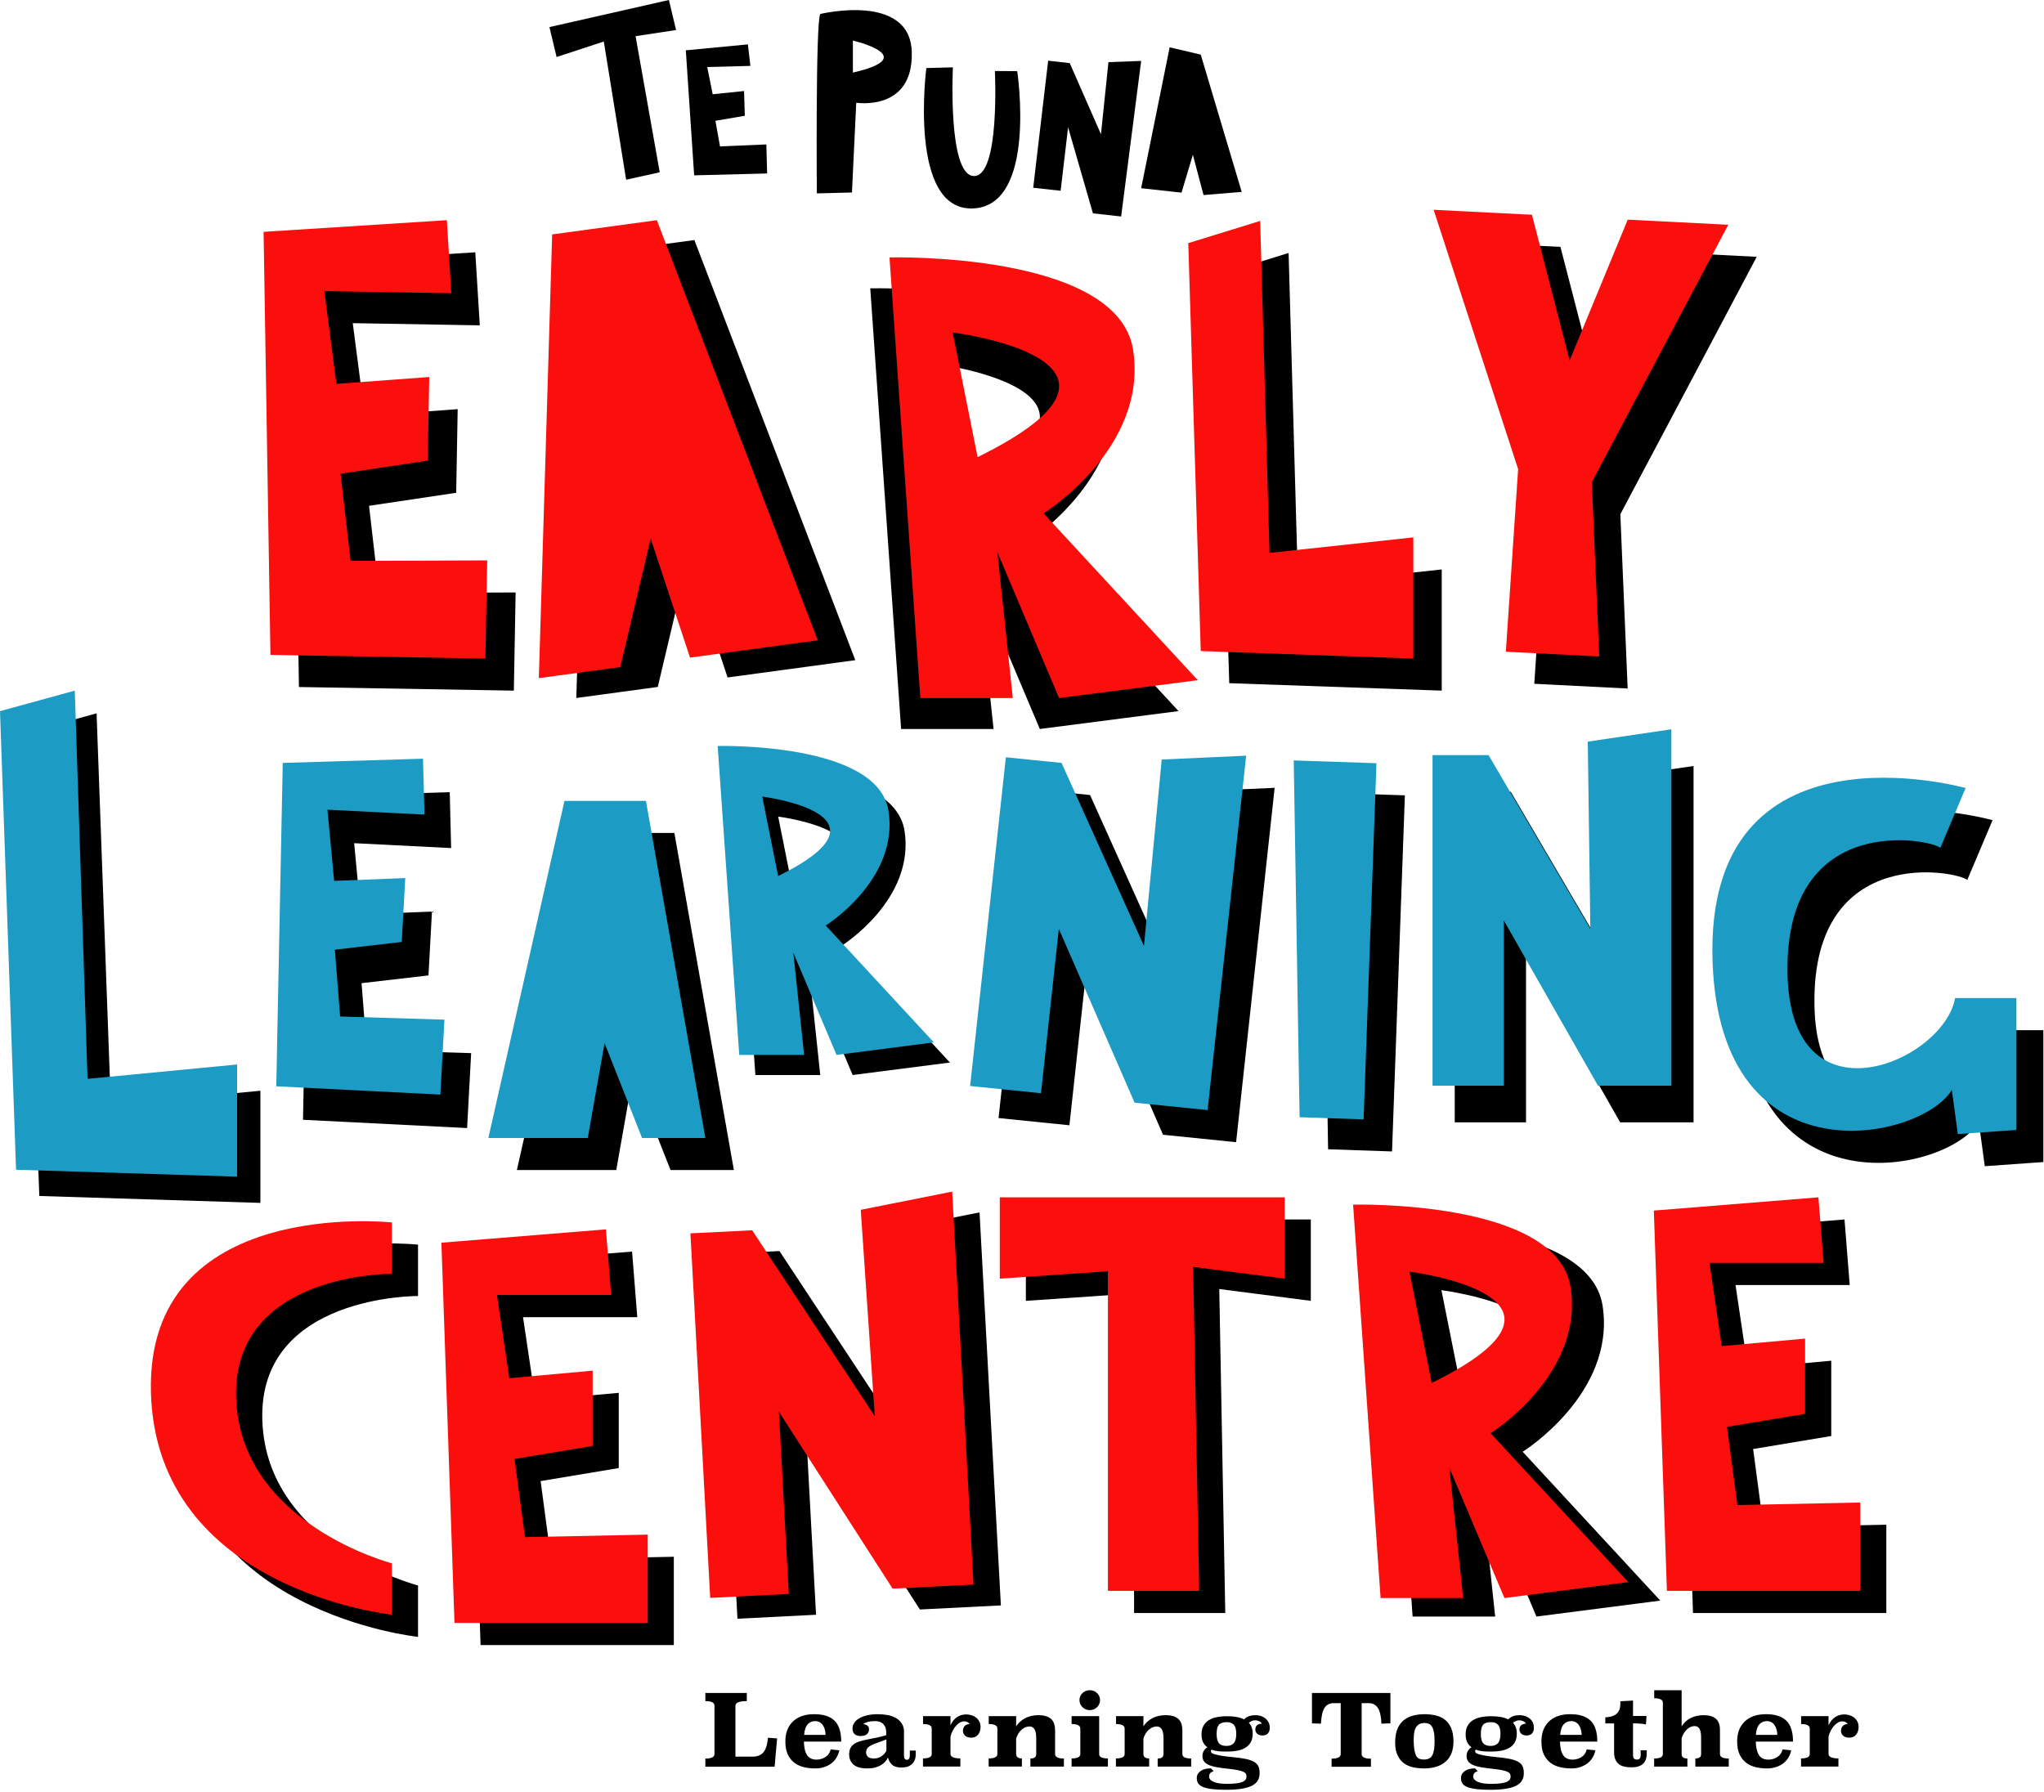 <svg width="535" height="469" viewBox="0 0 535 469" fill="none" xmlns="http://www.w3.org/2000/svg">
<path d="M250.84 127.756L244.317 95.128C244.317 95.128 302.419 102.394 250.84 127.756ZM291.532 99.637C287.496 73.921 227.783 75.476 227.783 75.476L235.856 190.826H260.055L256.019 152.626L272.165 190.826L308.474 186.14L268.128 142.485C268.128 142.505 295.569 125.354 291.532 99.637Z" fill="black"/>
<path d="M122.363 331.086L125.788 430.624H176.367V407.507L144.237 408.176L141.506 387.698L161.954 384.291V364.6L140.14 366.569L136.899 344.791H166.806L165.44 327.62L122.363 331.086Z" fill="black"/>
<path d="M439.725 322.697L443.13 422.236H493.73V399.119L461.6 399.788L458.868 379.309L479.317 375.903V356.192L457.503 358.181L454.261 336.383H484.149L482.782 319.212L439.725 322.697Z" fill="black"/>
<path d="M296.833 338.588V422.236H320.706L319.137 337.426L343.091 340.518V319.212H268.516V340.518L296.833 338.588Z" fill="black"/>
<path d="M187.845 328.309L193.023 423.732L213.593 422.689L211.004 374.977L240.769 421.31L261.972 420.247L256.386 317.361L232.451 322.146L236.121 376.139L204.012 327.482L187.845 328.309Z" fill="black"/>
<path d="M109.417 325.809V339.258C109.417 339.258 67.563 338.903 68.663 371.827C69.764 404.75 109.417 415.029 109.417 415.029V428.478C109.417 428.478 47.828 422.098 46.36 370.409C44.892 318.72 109.417 325.809 109.417 325.809Z" fill="black"/>
<path d="M135.288 306.275H161.302L165.685 281.445L175.511 306.275H192.086L176.51 218.039H155.206L135.288 306.275Z" fill="black"/>
<path d="M80.998 208.47L79.306 293.122L122.261 295.288L123.321 275.675L96.002 274.848L94.637 257.363L112.149 255.334L113.066 238.617L94.453 239.345L92.7 220.718L118.081 221.997L117.715 207.367L80.998 208.47Z" fill="black"/>
<path d="M346.067 207.465L347.617 300.84L364.355 301.411L367.718 208.194L346.067 207.465Z" fill="black"/>
<path d="M270.738 206.619L261.361 292.669L279.912 294.559L284.602 251.534L304.417 297.04L323.54 298.989L333.632 206.225L311.512 207.209L306.884 256.023L285.315 208.115L270.738 206.619Z" fill="black"/>
<path d="M380.766 207.268V293.791H399.421V250.53L424.068 293.791H443.273V200.514L421.398 203.724L422.07 252.735L395.425 207.268H380.766Z" fill="black"/>
<path d="M514.912 230.366L521.538 214.692C521.538 214.692 453.18 195.395 455.301 260.001C457.217 318.582 510.264 306.827 517.929 293.693L519.499 305.271L534.83 304.188V269.67H518.786C515.809 286.427 475.402 303.696 474.913 262.837C474.383 220.324 512.873 228.161 514.912 230.366Z" fill="black"/>
<path d="M223.869 172.809L190.434 177.338L180.119 146.187L172.168 179.819L150.843 182.714L154.35 66.556L181.75 62.834L223.869 172.809Z" fill="black"/>
<path d="M318.464 72.05L321.746 178.834L377.361 180.784V149.061L339.748 153.137L337.281 66.221L318.464 72.05Z" fill="black"/>
<path d="M382.704 63.327L408.432 64.626L418.299 102.748L433.487 65.886L459.806 67.225L441.397 102L438.767 106.962L424.109 134.608L426.026 180.232L401.582 178.992L404.803 131.202L382.704 63.327Z" fill="black"/>
<path d="M127.826 297.887H153.84L158.243 273.056L168.049 297.887H184.624L169.069 209.651H147.744L127.826 297.887Z" fill="#1C9CC5"/>
<path d="M74.005 199.707L72.313 284.359L115.268 286.525L116.328 266.913L89.03 266.086L87.644 248.6L105.156 246.572L106.073 229.854L87.46 230.583L85.707 211.955L111.109 213.235L110.722 198.604L74.005 199.707Z" fill="#1C9CC5"/>
<path d="M338.626 199.057L340.155 292.452L356.913 293.023L360.278 199.786L338.626 199.057Z" fill="#1C9CC5"/>
<path d="M263.277 198.23L253.919 284.28L272.471 286.171L277.14 243.146L296.976 288.652L316.079 290.581L326.171 197.817L304.071 198.821L299.423 247.615L277.853 199.707L263.277 198.23Z" fill="#1C9CC5"/>
<path d="M374.956 197.659V284.201H393.61V240.94L418.258 284.201H437.463V190.905L415.587 194.135L416.26 243.146L389.614 197.659H374.956Z" fill="#1C9CC5"/>
<path d="M115.533 325.297L118.958 424.835H169.538V401.718L137.408 402.368L134.676 381.908L155.124 378.502V358.791L133.311 360.78L130.069 338.982H159.977L158.59 321.811L115.533 325.297Z" fill="#FA0F0C"/>
<path d="M432.875 316.889L436.3 416.427H486.9V393.31L454.75 393.979L452.019 373.501L472.466 370.094V350.403L450.652 352.372L447.431 330.594H477.318L475.953 313.423L432.875 316.889Z" fill="#FA0F0C"/>
<path d="M289.983 332.779V416.427H313.877L312.287 331.637L336.262 334.709V313.423H261.686V334.709L289.983 332.779Z" fill="#FA0F0C"/>
<path d="M180.71 322.855L185.888 418.278L206.458 417.234L203.869 369.523L233.634 415.856L254.816 414.793L249.23 311.926L225.296 316.692L228.966 370.704L196.877 322.048L180.71 322.855Z" fill="#FA0F0C"/>
<path d="M102.566 320V333.449C102.566 333.449 60.712 333.094 61.813 366.018C62.914 398.941 102.566 409.22 102.566 409.22V422.669C102.566 422.669 40.977 416.289 39.51 364.6C38.042 312.931 102.566 320 102.566 320Z" fill="#FA0F0C"/>
<path d="M507.858 221.958L514.484 206.284C514.484 206.284 446.127 186.987 448.247 251.593C450.163 310.174 503.21 298.418 510.876 285.284L512.445 296.863L527.777 295.78V261.261H511.732C508.755 278.018 468.349 295.288 467.859 254.429C467.329 211.935 505.82 219.753 507.858 221.958Z" fill="#1C9CC5"/>
<path d="M214.043 167.611L180.608 172.14L170.313 140.988L162.341 174.621L141.037 177.515L144.523 61.358L171.923 57.636L214.043 167.611Z" fill="#FA0F0C"/>
<path d="M76.452 69.096L78.246 179.839L134.493 180.784L134.961 155.087L99.224 155.225L96.594 132.403L119.406 128.996L119.794 107.1L95.493 108.892L92.333 84.593L125.584 85.164L124.401 66.044L76.452 69.096Z" fill="black"/>
<path d="M68.99 60.688L70.784 171.431L127.052 172.396L127.521 146.699L91.762 146.817L89.132 124.015L111.945 120.588L112.353 98.692L88.052 100.484L84.892 76.205L118.123 76.756L116.96 57.636L68.99 60.688Z" fill="#FA0F0C"/>
<path d="M311.023 63.642L314.285 170.426L369.921 172.395V140.673L332.287 144.73L329.84 57.833L311.023 63.642Z" fill="#FA0F0C"/>
<path d="M375.241 54.918L400.97 56.218L410.837 94.36L426.046 57.498L452.365 58.837L416.647 126.22L418.584 171.844L394.14 170.603L397.361 122.813L375.241 54.918Z" fill="#FA0F0C"/>
<path d="M5.708 192.106L10.296 313.069L68.154 314.88V285.521L29.011 289.282L25.28 186.731L5.708 192.106Z" fill="black"/>
<path d="M0 186.159L4.2 306.196L62.058 308.008V278.648L22.916 282.409L19.572 180.784L0 186.159Z" fill="#1C9CC5"/>
<path d="M478.603 449.232H471.427V451.3C472.936 451.3 473.69 451.694 473.69 452.462V459.137C473.69 459.925 472.936 460.299 471.407 460.299V462.425H481.192V460.299C480.417 460.299 479.806 460.2 479.317 460.023C478.848 459.826 478.603 459.531 478.603 459.137V454.569C478.746 453.998 478.95 453.466 479.215 452.974C479.48 452.481 479.765 452.068 480.092 451.713C480.418 451.359 480.764 451.083 481.111 450.886C481.478 450.69 481.824 450.591 482.191 450.591C482.476 450.591 482.742 450.65 483.007 450.768C483.251 450.886 483.455 451.064 483.618 451.3C482.987 451.339 482.538 451.517 482.273 451.871C482.008 452.225 481.865 452.6 481.865 453.033C481.865 453.564 482.049 454.017 482.436 454.352C482.803 454.707 483.353 454.864 484.047 454.864C484.801 454.864 485.392 454.608 485.82 454.076C486.248 453.564 486.472 452.875 486.472 452.048C486.472 451.497 486.35 451.005 486.126 450.591C485.902 450.178 485.616 449.843 485.269 449.587C484.923 449.311 484.515 449.114 484.067 448.976C483.618 448.839 483.17 448.78 482.741 448.78C481.885 448.78 481.09 448.996 480.377 449.449C479.663 449.902 479.072 450.611 478.603 451.615V449.232ZM459.582 454.096C459.684 452.856 459.99 451.93 460.5 451.379C461.009 450.808 461.662 450.532 462.457 450.532C462.946 450.532 463.354 450.63 463.7 450.847C464.047 451.064 464.312 451.32 464.536 451.674C464.74 452.009 464.903 452.403 465.025 452.836C465.148 453.269 465.189 453.702 465.189 454.135H459.582V454.096ZM469.307 455.888C469.307 453.387 468.736 451.576 467.574 450.434C466.412 449.291 464.638 448.72 462.233 448.72C461.009 448.72 459.949 448.878 459.011 449.213C458.074 449.547 457.299 450.02 456.647 450.65C455.994 451.28 455.505 452.029 455.178 452.895C454.852 453.761 454.689 454.746 454.689 455.849C454.689 457.207 454.893 458.349 455.321 459.255C455.749 460.161 456.3 460.87 457.034 461.421C457.747 461.973 458.583 462.347 459.521 462.583C460.459 462.8 461.437 462.918 462.477 462.918C463.435 462.918 464.291 462.78 465.046 462.504C465.78 462.229 466.412 461.874 466.942 461.441C467.451 460.988 467.88 460.496 468.185 459.925C468.491 459.373 468.716 458.783 468.838 458.172L466.575 457.936C466.351 458.842 465.882 459.511 465.189 459.944C464.495 460.378 463.72 460.614 462.864 460.614C461.743 460.614 460.907 460.22 460.397 459.432C459.888 458.645 459.603 457.463 459.562 455.888H469.307ZM440.153 442.459H432.977V444.546C434.486 444.546 435.24 444.94 435.24 445.708V459.157C435.24 459.925 434.486 460.318 432.957 460.318V462.445H441.662V460.318C440.663 460.318 440.153 459.925 440.153 459.157V455.041C440.459 454.057 440.928 453.269 441.54 452.698C442.151 452.127 442.844 451.832 443.599 451.832C444.149 451.832 444.577 452.088 444.843 452.58C445.128 453.072 445.25 453.879 445.25 454.963V459.157C445.25 459.944 444.741 460.318 443.742 460.318V462.445H452.488V460.318C450.938 460.318 450.184 459.925 450.184 459.157V452.836C450.184 451.497 449.817 450.512 449.103 449.902C448.39 449.291 447.33 448.976 445.923 448.976C444.639 448.976 443.497 449.232 442.539 449.725C441.56 450.217 440.765 450.946 440.153 451.891V442.459ZM427.412 445.156L424.109 445.334V445.905C424.109 446.653 424.007 447.263 423.783 447.716C423.558 448.189 423.253 448.543 422.886 448.799C422.519 449.055 422.09 449.232 421.622 449.351C421.153 449.449 420.663 449.528 420.174 449.547V451.142H422.478V458.802C422.478 459.984 422.825 460.909 423.497 461.598C424.17 462.288 425.353 462.622 427.024 462.622C427.758 462.622 428.39 462.544 428.9 462.366C429.409 462.189 429.817 461.953 430.144 461.618C430.449 461.303 430.673 460.909 430.816 460.476C430.959 460.043 431.02 459.531 431.02 458.98V458.172H429.43V459.413C429.43 459.787 429.348 460.063 429.226 460.279C429.083 460.496 428.818 460.594 428.451 460.594C428.084 460.594 427.819 460.496 427.656 460.299C427.493 460.102 427.432 459.807 427.432 459.413V451.123C428.084 451.123 428.675 451.142 429.226 451.182C429.776 451.221 430.306 451.3 430.816 451.398L430.959 449.193H427.432V445.156H427.412ZM408.37 454.096C408.472 452.856 408.778 451.93 409.287 451.379C409.797 450.808 410.45 450.532 411.245 450.532C411.734 450.532 412.142 450.63 412.488 450.847C412.835 451.064 413.1 451.32 413.324 451.674C413.549 452.009 413.712 452.403 413.814 452.836C413.916 453.269 413.976 453.702 413.976 454.135H408.37V454.096ZM418.074 455.888C418.074 453.387 417.504 451.576 416.342 450.434C415.18 449.291 413.406 448.72 411 448.72C409.777 448.72 408.696 448.878 407.779 449.213C406.841 449.547 406.066 450.02 405.414 450.65C404.762 451.28 404.272 452.029 403.946 452.895C403.62 453.761 403.457 454.746 403.457 455.849C403.457 457.207 403.661 458.349 404.089 459.255C404.517 460.161 405.088 460.87 405.801 461.421C406.515 461.973 407.351 462.347 408.288 462.583C409.226 462.8 410.205 462.918 411.225 462.918C412.203 462.918 413.059 462.78 413.793 462.504C414.527 462.229 415.179 461.874 415.689 461.441C416.199 460.988 416.627 460.496 416.932 459.925C417.238 459.373 417.463 458.783 417.585 458.172L415.322 457.936C415.098 458.842 414.629 459.511 413.936 459.944C413.242 460.378 412.468 460.614 411.612 460.614C410.49 460.614 409.655 460.22 409.145 459.432C408.615 458.645 408.35 457.463 408.309 455.888H418.074ZM392.061 451.457C392.509 451.91 392.733 452.718 392.733 453.86C392.733 454.982 392.529 455.77 392.101 456.282C391.673 456.774 391.041 457.03 390.185 457.03C389.268 457.03 388.615 456.794 388.208 456.321C387.8 455.849 387.596 455.041 387.596 453.899C387.596 452.797 387.779 451.989 388.167 451.517C388.554 451.044 389.206 450.808 390.185 450.808C391.001 450.768 391.612 451.005 392.061 451.457ZM386.087 462.898C385.578 462.898 385.109 462.957 384.66 463.056C384.212 463.154 383.824 463.312 383.498 463.528C383.172 463.745 382.907 464.001 382.703 464.316C382.499 464.631 382.397 465.005 382.397 465.438C382.397 465.99 382.519 466.462 382.784 466.856C383.049 467.25 383.478 467.565 384.089 467.801C384.701 468.037 385.496 468.215 386.475 468.333C387.453 468.451 388.676 468.51 390.124 468.51C393.08 468.51 395.282 468.175 396.709 467.506C398.136 466.836 398.85 465.734 398.85 464.158C398.85 463.469 398.748 462.878 398.544 462.406C398.34 461.933 397.973 461.539 397.423 461.205C396.892 460.89 396.158 460.634 395.241 460.437C394.324 460.24 393.121 460.082 391.673 459.944C390.368 459.826 389.329 459.688 388.595 459.551C387.861 459.413 387.29 459.275 386.923 459.157C386.556 459.019 386.312 458.901 386.23 458.763C386.149 458.625 386.087 458.527 386.087 458.408C386.087 458.192 386.169 458.074 386.332 458.015C386.801 458.212 387.351 458.33 387.963 458.408C388.595 458.487 389.308 458.507 390.144 458.507C391.123 458.507 392.04 458.448 392.876 458.29C393.712 458.152 394.425 457.896 395.037 457.542C395.649 457.188 396.118 456.715 396.485 456.105C396.831 455.494 397.015 454.726 397.015 453.801C397.015 452.6 396.668 451.654 395.996 450.965C396.607 450.532 397.137 450.315 397.606 450.315C397.993 450.315 398.36 450.394 398.707 450.552C399.053 450.709 399.278 450.926 399.4 451.202C398.87 451.221 398.462 451.359 398.156 451.615C397.85 451.871 397.708 452.245 397.708 452.737C397.708 453.171 397.871 453.545 398.197 453.84C398.523 454.135 398.992 454.293 399.604 454.293C400.174 454.293 400.644 454.116 400.97 453.781C401.316 453.446 401.479 452.934 401.479 452.285C401.479 451.654 401.357 451.142 401.112 450.709C400.868 450.296 400.541 449.941 400.174 449.685C399.787 449.429 399.38 449.232 398.952 449.134C398.503 449.016 398.115 448.976 397.749 448.976C397.178 448.976 396.627 449.055 396.138 449.213C395.628 449.37 395.18 449.666 394.772 450.079C394.201 449.784 393.529 449.567 392.774 449.449C392.02 449.311 391.143 449.252 390.185 449.252C389.186 449.252 388.269 449.351 387.473 449.528C386.658 449.705 385.985 450 385.394 450.374C384.823 450.768 384.375 451.261 384.069 451.871C383.763 452.481 383.621 453.19 383.621 454.017C383.621 455.553 384.13 456.676 385.15 457.365C384.293 457.936 383.865 458.704 383.865 459.649C383.865 460.279 384.028 460.771 384.354 461.165C384.68 461.559 385.15 461.874 385.741 462.091C386.332 462.327 387.045 462.504 387.861 462.642C388.676 462.78 389.573 462.898 390.552 462.996C391.653 463.115 392.509 463.233 393.141 463.371C393.773 463.508 394.262 463.646 394.588 463.804C394.915 463.961 395.139 464.139 395.241 464.335C395.343 464.532 395.384 464.769 395.384 465.044C395.384 465.379 395.302 465.655 395.119 465.891C394.935 466.127 394.65 466.324 394.242 466.482C393.834 466.639 393.304 466.757 392.652 466.836C391.999 466.915 391.184 466.954 390.226 466.954C388.717 466.954 387.576 466.777 386.781 466.423C385.986 466.068 385.598 465.615 385.598 465.025C385.598 464.729 385.679 464.454 385.842 464.217C386.005 463.981 386.332 463.784 386.801 463.646L386.087 462.898ZM373.998 451.241C374.324 451.379 374.589 451.635 374.813 451.989C375.037 452.344 375.201 452.856 375.323 453.486C375.445 454.116 375.486 454.923 375.486 455.908C375.486 457.581 375.282 458.783 374.874 459.511C374.467 460.24 373.733 460.594 372.693 460.594C372.224 460.594 371.817 460.515 371.49 460.397C371.164 460.259 370.878 459.984 370.675 459.61C370.471 459.216 370.308 458.684 370.185 457.995C370.083 457.306 370.022 456.439 370.022 455.356C370.022 453.801 370.247 452.678 370.715 452.029C371.164 451.359 371.878 451.024 372.856 451.024C373.305 451.024 373.672 451.103 373.998 451.241ZM379.828 452.344C379.441 451.438 378.89 450.709 378.218 450.178C377.545 449.646 376.73 449.272 375.833 449.055C374.915 448.839 373.957 448.72 372.917 448.72C367.76 448.72 365.17 451.182 365.17 456.105C365.17 457.463 365.374 458.566 365.782 459.432C366.19 460.299 366.72 461.008 367.413 461.52C368.086 462.032 368.881 462.386 369.798 462.603C370.695 462.8 371.653 462.918 372.673 462.918C375.16 462.918 377.076 462.307 378.422 461.106C379.767 459.905 380.44 458.133 380.44 455.79C380.42 454.391 380.216 453.249 379.828 452.344ZM363.906 443.168H343.397V451.123L345.741 451.202C345.843 449.252 346.17 447.854 346.7 447.047C347.23 446.239 348.025 445.826 349.065 445.826H350.92V459.157C350.92 459.944 350.125 460.358 348.535 460.358V462.485H358.83V460.358C357.219 460.358 356.404 459.964 356.404 459.157V445.826H358.239C359.279 445.826 360.074 446.239 360.624 447.047C361.174 447.854 361.501 449.252 361.582 451.202L363.926 451.123V443.168H363.906ZM322.908 451.457C323.357 451.91 323.581 452.718 323.581 453.86C323.581 454.982 323.377 455.77 322.949 456.282C322.521 456.774 321.889 457.03 321.033 457.03C320.115 457.03 319.463 456.794 319.055 456.321C318.647 455.849 318.444 455.041 318.444 453.899C318.444 452.797 318.627 451.989 319.014 451.517C319.402 451.044 320.075 450.808 321.033 450.808C321.828 450.768 322.46 451.005 322.908 451.457ZM316.935 462.898C316.425 462.898 315.956 462.957 315.507 463.056C315.059 463.154 314.672 463.312 314.346 463.528C314.02 463.745 313.754 464.001 313.55 464.316C313.347 464.631 313.245 465.005 313.245 465.438C313.245 465.99 313.367 466.462 313.632 466.856C313.897 467.25 314.325 467.565 314.937 467.801C315.549 468.037 316.344 468.215 317.322 468.333C318.301 468.451 319.524 468.51 320.972 468.51C323.928 468.51 326.129 468.175 327.556 467.506C328.984 466.836 329.697 465.734 329.697 464.158C329.697 463.469 329.595 462.878 329.391 462.406C329.187 461.933 328.82 461.539 328.27 461.205C327.74 460.89 327.006 460.634 326.089 460.437C325.171 460.24 323.989 460.082 322.521 459.944C321.216 459.826 320.176 459.688 319.443 459.551C318.709 459.413 318.138 459.275 317.771 459.157C317.383 459.019 317.159 458.901 317.077 458.763C316.996 458.625 316.935 458.527 316.935 458.408C316.935 458.192 317.016 458.074 317.179 458.015C317.648 458.212 318.199 458.33 318.831 458.408C319.463 458.487 320.176 458.507 321.012 458.507C321.991 458.507 322.908 458.448 323.744 458.29C324.58 458.152 325.293 457.896 325.905 457.542C326.517 457.188 326.985 456.715 327.352 456.105C327.699 455.494 327.882 454.726 327.882 453.801C327.882 452.6 327.536 451.654 326.863 450.965C327.475 450.532 328.005 450.315 328.474 450.315C328.861 450.315 329.228 450.394 329.575 450.552C329.921 450.709 330.145 450.926 330.268 451.202C329.738 451.221 329.33 451.359 329.024 451.615C328.718 451.871 328.576 452.245 328.576 452.737C328.576 453.171 328.739 453.545 329.065 453.84C329.391 454.135 329.86 454.293 330.472 454.293C331.043 454.293 331.511 454.116 331.837 453.781C332.184 453.446 332.347 452.934 332.347 452.285C332.347 451.654 332.225 451.142 331.96 450.709C331.715 450.296 331.389 449.941 331.022 449.685C330.655 449.429 330.227 449.232 329.799 449.134C329.35 449.016 328.963 448.976 328.596 448.976C328.025 448.976 327.495 449.055 326.986 449.213C326.476 449.37 326.028 449.666 325.62 450.079C325.049 449.784 324.376 449.567 323.622 449.449C322.868 449.311 321.991 449.252 321.033 449.252C320.034 449.252 319.116 449.351 318.321 449.528C317.506 449.705 316.833 450 316.262 450.374C315.691 450.768 315.243 451.261 314.937 451.871C314.631 452.481 314.488 453.19 314.488 454.017C314.488 455.553 314.998 456.676 316.017 457.365C315.161 457.936 314.733 458.704 314.733 459.649C314.733 460.279 314.896 460.771 315.222 461.165C315.548 461.559 316.017 461.874 316.608 462.091C317.2 462.327 317.913 462.504 318.729 462.642C319.544 462.78 320.441 462.898 321.42 462.996C322.521 463.115 323.377 463.233 324.009 463.371C324.641 463.508 325.13 463.646 325.457 463.804C325.783 463.961 326.007 464.139 326.109 464.335C326.211 464.532 326.251 464.769 326.251 465.044C326.251 465.379 326.17 465.655 325.987 465.891C325.803 466.127 325.518 466.324 325.11 466.482C324.702 466.639 324.172 466.757 323.52 466.836C322.868 466.915 322.052 466.954 321.093 466.954C319.585 466.954 318.443 466.777 317.648 466.423C316.853 466.068 316.466 465.615 316.466 465.025C316.466 464.729 316.547 464.454 316.71 464.217C316.874 463.981 317.2 463.784 317.669 463.646L316.935 462.898ZM309.453 452.836C309.453 451.497 309.086 450.512 308.352 449.902C307.618 449.291 306.538 448.976 305.151 448.976C303.847 448.976 302.685 449.232 301.706 449.725C300.727 450.217 299.912 450.946 299.28 451.891V449.232H292.103V451.3C293.612 451.3 294.367 451.694 294.367 452.462V459.137C294.367 459.925 293.612 460.299 292.083 460.299V462.425H300.788V460.299C299.789 460.299 299.28 459.905 299.28 459.137V455.1C299.585 454.116 300.054 453.348 300.707 452.777C301.359 452.206 302.052 451.93 302.806 451.93C303.357 451.93 303.785 452.186 304.091 452.678C304.397 453.171 304.54 453.978 304.54 455.061V459.157C304.54 459.944 304.03 460.318 303.011 460.318V462.445H311.777V460.318C310.228 460.318 309.473 459.925 309.473 459.157V452.836H309.453ZM287.72 444.014C287.578 443.699 287.374 443.424 287.149 443.187C286.905 442.951 286.62 442.774 286.293 442.636C285.967 442.498 285.6 442.439 285.233 442.439C284.866 442.439 284.499 442.518 284.193 442.636C283.867 442.774 283.582 442.971 283.337 443.187C283.093 443.424 282.889 443.699 282.746 444.014C282.603 444.329 282.542 444.664 282.542 445.019C282.542 445.373 282.603 445.727 282.746 446.042C282.889 446.357 283.093 446.653 283.337 446.889C283.582 447.125 283.867 447.322 284.193 447.46C284.52 447.598 284.866 447.657 285.233 447.657C285.621 447.657 285.967 447.578 286.293 447.46C286.62 447.322 286.905 447.125 287.149 446.889C287.394 446.653 287.578 446.377 287.72 446.042C287.863 445.727 287.924 445.373 287.924 445.019C287.945 444.664 287.863 444.329 287.72 444.014ZM287.7 449.232H280.483V451.3C282.012 451.3 282.766 451.694 282.766 452.481V459.137C282.766 459.925 282.012 460.299 280.483 460.299V462.425H289.984V460.299C288.434 460.299 287.659 459.905 287.7 459.137V449.232ZM276.141 452.836C276.141 451.497 275.774 450.512 275.04 449.902C274.306 449.291 273.225 448.976 271.839 448.976C270.534 448.976 269.372 449.232 268.394 449.725C267.415 450.217 266.6 450.946 265.968 451.891V449.232H258.791V451.3C260.3 451.3 261.054 451.694 261.054 452.462V459.137C261.054 459.925 260.3 460.299 258.771 460.299V462.425H267.476V460.299C266.477 460.299 265.968 459.905 265.968 459.137V455.1C266.273 454.116 266.742 453.348 267.395 452.777C268.047 452.206 268.74 451.93 269.495 451.93C270.045 451.93 270.473 452.186 270.779 452.678C271.085 453.171 271.227 453.978 271.227 455.061V459.157C271.227 459.944 270.717 460.318 269.698 460.318V462.445H278.465V460.318C276.915 460.318 276.161 459.925 276.161 459.157V452.836H276.141ZM248.781 449.232H241.605V451.3C243.114 451.3 243.868 451.694 243.868 452.462V459.137C243.868 459.925 243.114 460.299 241.584 460.299V462.425H251.37V460.299C250.596 460.299 249.984 460.2 249.495 460.023C249.026 459.826 248.781 459.531 248.781 459.137V454.569C248.924 453.998 249.128 453.466 249.393 452.974C249.658 452.481 249.943 452.068 250.269 451.713C250.596 451.359 250.922 451.083 251.289 450.886C251.656 450.69 252.002 450.591 252.369 450.591C252.655 450.591 252.92 450.65 253.185 450.768C253.43 450.886 253.634 451.064 253.797 451.3C253.165 451.339 252.716 451.517 252.451 451.871C252.186 452.225 252.043 452.6 252.043 453.033C252.043 453.564 252.227 454.017 252.614 454.352C253.001 454.707 253.532 454.864 254.225 454.864C254.979 454.864 255.57 454.608 255.998 454.076C256.426 453.564 256.651 452.875 256.651 452.048C256.651 451.497 256.549 451.005 256.304 450.591C256.08 450.178 255.794 449.843 255.448 449.587C255.101 449.311 254.694 449.114 254.245 448.976C253.797 448.839 253.348 448.78 252.92 448.78C252.063 448.78 251.269 448.996 250.555 449.449C249.841 449.902 249.25 450.611 248.781 451.615V449.232ZM232.003 458.31C231.697 458.881 231.269 459.354 230.698 459.747C230.127 460.122 229.475 460.318 228.721 460.318C228.028 460.318 227.518 460.181 227.192 459.885C226.866 459.59 226.702 459.216 226.702 458.763C226.702 458.271 226.825 457.897 227.049 457.601C227.273 457.325 227.62 457.069 228.089 456.833C228.537 456.617 229.108 456.38 229.76 456.164C230.413 455.947 231.167 455.652 232.003 455.317V458.31ZM236.631 453.466C236.631 452.521 236.427 451.753 236.019 451.142C235.611 450.532 235.101 450.04 234.449 449.685C233.797 449.331 233.063 449.075 232.248 448.937C231.432 448.799 230.596 448.72 229.781 448.72C228.721 448.72 227.783 448.819 226.947 449.016C226.111 449.213 225.418 449.488 224.867 449.823C224.296 450.158 223.869 450.552 223.583 451.005C223.277 451.458 223.135 451.93 223.135 452.403C223.135 453.761 223.848 454.431 225.275 454.431C225.988 454.431 226.539 454.273 226.906 453.958C227.273 453.643 227.456 453.21 227.456 452.678C227.456 452.206 227.293 451.871 226.988 451.674C226.682 451.457 226.294 451.339 225.866 451.32C226.254 451.064 226.702 450.867 227.212 450.729C227.722 450.591 228.333 450.532 229.088 450.532C229.597 450.532 230.025 450.611 230.392 450.768C230.759 450.926 231.065 451.142 231.289 451.418C231.514 451.694 231.697 451.989 231.799 452.344C231.901 452.698 231.962 453.052 231.962 453.407V454.214C231.146 454.47 230.331 454.687 229.516 454.844C228.7 455.002 227.946 455.159 227.233 455.297C226.519 455.435 225.846 455.593 225.235 455.77C224.623 455.927 224.093 456.164 223.665 456.439C223.216 456.735 222.87 457.089 222.625 457.542C222.38 457.995 222.258 458.566 222.258 459.255C222.258 460.358 222.645 461.244 223.4 461.913C224.154 462.583 225.377 462.918 227.049 462.918C227.783 462.918 228.456 462.839 229.047 462.681C229.638 462.524 230.148 462.307 230.596 462.051C231.045 461.776 231.412 461.48 231.718 461.126C232.023 460.771 232.247 460.417 232.41 460.043C232.594 460.811 232.94 461.421 233.471 461.933C234.001 462.425 234.816 462.681 235.938 462.681C236.386 462.681 236.835 462.622 237.283 462.524C237.732 462.425 238.14 462.229 238.486 461.953C238.853 461.677 239.138 461.303 239.363 460.85C239.587 460.397 239.689 459.807 239.689 459.078V458.251H238.139V459.57C238.139 459.866 238.078 460.122 237.956 460.338C237.834 460.555 237.65 460.653 237.385 460.653C236.855 460.653 236.61 460.299 236.61 459.57V453.466H236.631ZM210.475 454.096C210.576 452.856 210.882 451.93 211.392 451.379C211.901 450.808 212.554 450.532 213.349 450.532C213.838 450.532 214.246 450.63 214.592 450.847C214.939 451.064 215.204 451.32 215.428 451.674C215.653 452.009 215.816 452.403 215.918 452.836C216.02 453.269 216.081 453.702 216.081 454.135H210.475V454.096ZM220.178 455.888C220.178 453.387 219.608 451.576 218.446 450.434C217.284 449.291 215.51 448.72 213.104 448.72C211.881 448.72 210.801 448.878 209.883 449.213C208.945 449.547 208.17 450.02 207.518 450.65C206.866 451.28 206.376 452.029 206.05 452.895C205.724 453.761 205.561 454.746 205.561 455.849C205.561 457.207 205.765 458.349 206.193 459.255C206.621 460.161 207.192 460.87 207.906 461.421C208.619 461.973 209.455 462.347 210.393 462.583C211.331 462.8 212.309 462.918 213.328 462.918C214.307 462.918 215.163 462.78 215.897 462.504C216.631 462.229 217.283 461.874 217.793 461.441C218.323 460.988 218.731 460.496 219.037 459.925C219.343 459.373 219.567 458.783 219.689 458.172L217.426 457.936C217.202 458.842 216.733 459.511 216.04 459.944C215.347 460.378 214.572 460.614 213.716 460.614C212.594 460.614 211.759 460.22 211.249 459.432C210.719 458.645 210.454 457.463 210.413 455.888H220.178ZM195.47 443.168H184.624V445.294C186.214 445.294 187.009 445.688 187.009 446.495V459.137C187.009 459.925 186.214 460.338 184.624 460.338V462.465H202.748L203.4 455.061L201.015 454.884C200.852 456.695 200.444 457.975 199.791 458.724C199.139 459.452 198.242 459.826 197.08 459.826H192.493V446.495C192.493 445.708 193.492 445.294 195.47 445.294V443.168Z" fill="black"/>
<path d="M255.876 119.663L249.353 87.035C249.353 87.035 307.435 94.281 255.876 119.663ZM296.569 91.544C292.532 65.827 232.819 67.383 232.819 67.383L240.892 182.733H265.091L261.055 144.533L277.201 182.733L313.51 178.047L273.165 134.392C273.165 134.411 300.605 117.26 296.569 91.544Z" fill="#FA0F0C"/>
<path d="M383.111 366.865L377.28 337.722C377.3 337.742 429.165 344.22 383.111 366.865ZM419.461 341.759C415.852 318.799 362.54 320.177 362.54 320.177L369.737 423.162H391.347L387.739 389.057L402.152 423.162L434.568 418.987L398.544 380.018C398.564 380.038 423.049 364.738 419.461 341.759Z" fill="black"/>
<path d="M374.732 362.021L368.901 332.878C368.922 332.878 420.785 339.356 374.732 362.021ZM411.082 336.915C407.473 313.955 354.162 315.333 354.162 315.333L361.358 418.317H382.968L379.359 384.212L393.773 418.317L426.188 414.143L390.165 375.174C390.185 375.174 414.67 359.874 411.082 336.915Z" fill="#FA0F0C"/>
<path d="M207.845 234.58L203.686 213.767C203.686 213.767 240.729 218.394 207.845 234.58ZM236.753 217.469C233.919 199.431 192.065 200.534 192.065 200.534L197.713 281.405H214.694L211.861 254.626L223.176 281.405L248.639 278.137L220.342 247.537C220.342 247.517 239.567 235.506 236.753 217.469Z" fill="black"/>
<path d="M203.665 229.323L199.506 208.509C199.486 208.529 236.549 213.156 203.665 229.323ZM232.553 212.211C229.72 194.174 187.845 195.277 187.845 195.277L193.492 276.148H210.475L207.641 249.368L218.956 276.148L244.419 272.859L216.121 242.26C216.142 242.279 235.387 230.248 232.553 212.211Z" fill="#1C9CC5"/>
<path d="M179.507 13.173L181.688 45.9L200.791 45.408L200.587 37.807L188.457 38.319L187.254 31.624L194.94 30.305L194.756 23.826L186.54 24.673L185.113 17.545L196.408 17.249L195.755 11.618L179.507 13.173Z" fill="black"/>
<path d="M166.357 9.471L172.678 45.093L163.891 47.042L158.039 10.87L145.685 14.926L143.81 7.089L175.083 0L176.958 7.857L166.357 9.471Z" fill="black"/>
<path d="M223.237 19.002V10.613C223.237 10.633 241.442 14.827 223.237 19.002ZM238.65 13.626C238.221 -2.048 214.695 3.662 214.695 3.662C213.452 5.789 213.798 50.626 213.798 50.626L222.993 50.389L224.114 26.898C224.135 26.878 239.078 29.3 238.65 13.626Z" fill="black"/>
<path d="M298.689 49.267L309.25 50.429L312.226 40.524L315.019 51.059L325.008 50.232L314.285 14.296L306.151 12.386L298.689 49.267Z" fill="black"/>
<path d="M274.347 15.891L270.433 49.149L277.609 49.937L279.566 33.317L286.069 55.844L293.45 56.671L298.689 15.95L290.126 16.265L288.169 35.129L279.994 16.521L274.347 15.891Z" fill="black"/>
<path d="M242.462 17.82C242.462 17.82 237.63 55.174 254.612 54.564C271.574 53.953 266.253 18.628 266.253 18.628L260.402 18.588C260.402 18.588 261.788 46.254 254.898 46.077C248.007 45.9 249.414 17.623 249.414 17.623L242.462 17.82Z" fill="black"/>
</svg>
